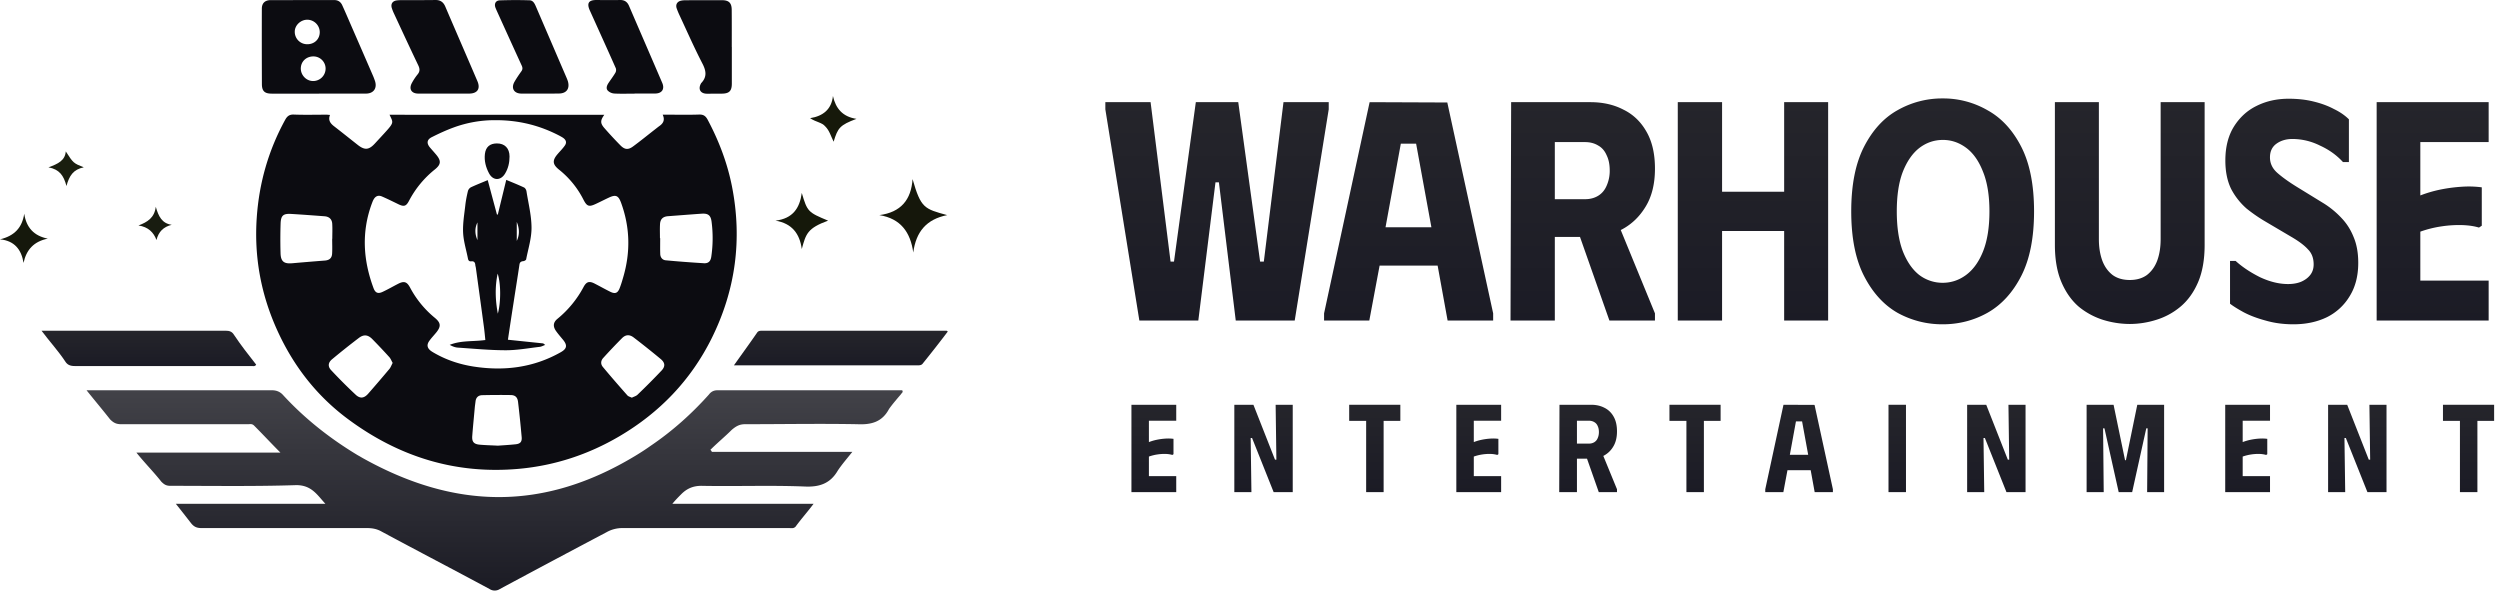 <svg width="254" height="60" fill="none" xmlns="http://www.w3.org/2000/svg"><path d="M36.862 46.546c9.428 5.261 18.398 5.361 27.646-.211.646-.39 1.126-.703 1.618-1.055 2.18-1.477 4.15-3.236 5.909-5.206.211-.281.493-.422.844-.422h18.783c.14.211-.07.282-.14.422-.423.493-.845.985-1.197 1.477-.703 1.337-1.829 1.618-3.236 1.548-3.799-.07-7.597 0-11.396 0-.563 0-.914.211-1.337.563-.703.703-1.477 1.336-2.18 2.04.07.07.14.14.14.21h14.28c-.562.704-1.054 1.267-1.477 1.9-.773 1.337-1.899 1.689-3.376 1.618-3.517-.14-6.964 0-10.482-.07-.844 0-1.477.281-2.04.844-.281.282-.563.563-.914.985h14.35c-.633.844-1.266 1.548-1.829 2.321-.21.211-.422.141-.703.141H63.242a3.26 3.26 0 0 0-1.618.422l-.002.001a1727.72 1727.72 0 0 0-10.832 5.768.959.959 0 0 1-1.055 0c-3.658-1.97-7.316-3.87-10.974-5.84-.492-.28-.985-.35-1.477-.35H20.47c-.492 0-.774-.142-1.055-.493-.493-.633-.985-1.267-1.548-1.97h15.195c-.844-.915-1.407-1.9-2.955-1.9-4.29.141-8.512.07-12.803.07-.422 0-.633-.14-.914-.421-.774-.985-1.688-1.9-2.533-2.955H28.49c-.915-.914-1.76-1.829-2.674-2.743-.21-.211-.422-.14-.633-.14H12.311c-.493 0-.774-.142-1.126-.493-.774-.985-1.547-1.9-2.392-2.955h18.853c.422 0 .774.14 1.055.422 2.252 2.462 4.855 4.502 7.668 6.19.141.071.3.174.493.282Z" fill="url(#a)"/><path d="M4.22 33.602h18.713c.352 0 .633.07.844.422.703 1.056 1.477 2.04 2.251 3.025-.14.211-.281.141-.422.141H7.597c-.492 0-.773-.14-.985-.492-.703-1.056-1.547-1.97-2.391-3.096Z" fill="url(#b)"/><path d="M96.304 33.673a129.718 129.718 0 0 1-2.532 3.236c-.14.21-.352.21-.563.21H74.567c.845-1.195 1.618-2.25 2.392-3.376.14-.14.281-.14.492-.14h18.713c.07 0 .07.07.14.07Z" fill="url(#c)"/><path d="M96.234 21.855c-2.11.422-3.165 1.688-3.447 3.798-.281-2.04-1.266-3.447-3.447-3.798 2.181-.282 3.236-1.548 3.377-3.659.844 2.955 1.196 3.025 3.517 3.659Z" fill="#15170B"/><path d="M81.462 19.604c.562 1.899.633 1.97 2.673 2.813-2.11.774-2.251 1.337-2.674 2.885-.21-1.548-.984-2.603-2.673-2.885 1.759-.21 2.463-1.266 2.674-2.814Z" fill="#15180A"/><path d="M2.462 21.714c.211 1.407.985 2.251 2.392 2.532-1.407.282-2.18 1.126-2.462 2.463-.211-1.337-.915-2.252-2.392-2.392 1.477-.352 2.251-1.196 2.462-2.603Z" fill="#15180C"/><path d="M82.305 12.006c1.337-.211 2.181-.915 2.322-2.251.281 1.266.985 2.11 2.392 2.321-1.689.633-1.9.915-2.322 2.322-.281-.563-.422-1.126-.844-1.548-.352-.422-.914-.422-1.548-.844Z" fill="#16190A"/><path d="M8.512 17c-1.055.212-1.477.845-1.759 1.9-.281-1.055-.703-1.688-1.829-1.9.985-.351 1.689-.703 1.759-1.617.774 1.195.774 1.195 1.829 1.617Z" fill="#1A1E0F"/><path d="M17.446 22.84c-.844.21-1.337.703-1.548 1.547-.281-.774-.844-1.337-1.829-1.477.915-.352 1.618-.774 1.759-1.9.281.985.633 1.689 1.618 1.83Z" fill="#181C10"/><path d="M61.398 11.664c-.413.57-.425.856.012 1.354a40.305 40.305 0 0 0 1.628 1.754c.425.431.783.474 1.275.11.77-.565 1.511-1.172 2.27-1.761.128-.098.25-.2.377-.292.413-.279.625-.619.37-1.178h.468c1.068 0 2.137.025 3.205-.012.444-.018.674.122.887.51 1.147 2.15 2.003 4.396 2.477 6.782 1.062 5.391.37 10.558-2.077 15.47-2.112 4.232-5.27 7.516-9.344 9.914-3.157 1.858-6.563 2.982-10.206 3.315-6.478.59-12.27-1.238-17.443-5.094-3.132-2.337-5.464-5.342-7.09-8.894-1.683-3.667-2.4-7.516-2.12-11.548.243-3.515 1.19-6.83 2.89-9.927.2-.364.425-.546.88-.528 1.105.043 2.21.012 3.322.012.109 0 .212.019.352.025-.207.51.012.838.382 1.129.826.638 1.64 1.293 2.46 1.937.691.534 1.116.491 1.717-.164.407-.443.82-.88 1.22-1.33.741-.825.608-.862.268-1.59 7.261.006 14.516.006 21.82.006Zm-11.062.546c-1.396-.012-2.86.23-4.262.747-.759.279-1.493.619-2.216.983-.498.255-.528.626-.164 1.057.207.243.425.48.625.722.517.62.492.99-.133 1.494a10.025 10.025 0 0 0-2.629 3.187c-.297.565-.516.626-1.099.34-.552-.267-1.099-.54-1.663-.783-.365-.152-.644-.03-.838.31-.073.127-.122.267-.176.407-1.069 2.89-.887 5.755.17 8.603.182.485.455.595.922.376.535-.249 1.045-.546 1.567-.813.613-.316.904-.22 1.226.382a10.066 10.066 0 0 0 2.502 3.06c.631.522.662.88.14 1.518-.225.273-.474.534-.68.82-.298.406-.237.746.17 1.044.12.085.248.158.376.23 1.232.699 2.55 1.13 3.946 1.348 3.115.48 6.09.11 8.864-1.463.608-.346.68-.686.237-1.239-.249-.303-.51-.6-.734-.916-.328-.474-.28-.88.151-1.233a10.612 10.612 0 0 0 2.648-3.224c.297-.558.588-.637 1.147-.346.522.267 1.038.559 1.566.82.492.243.753.152.954-.352.145-.365.255-.74.364-1.117.753-2.556.698-5.088-.225-7.596-.267-.716-.534-.825-1.232-.498-.444.207-.88.432-1.324.638-.698.328-.904.255-1.257-.431a9.2 9.2 0 0 0-2.465-3.036c-.692-.552-.722-.953-.133-1.627.23-.267.486-.522.692-.813.225-.304.158-.571-.152-.796-.11-.079-.23-.14-.346-.206-2.01-1.057-4.153-1.603-6.539-1.597Zm16.715 11.985h.024c0 .54-.012 1.08.006 1.615.012.34.213.607.559.637 1.293.122 2.592.219 3.891.298.444.024.668-.207.735-.662a12.93 12.93 0 0 0 .03-3.558c-.085-.655-.352-.862-1.026-.813-1.135.079-2.276.17-3.412.255-.516.042-.777.303-.801.825-.024.468-.006.935-.006 1.403Zm-33.302.06h.012c0-.503.025-1.007-.006-1.511-.024-.474-.31-.735-.783-.771-1.13-.085-2.252-.17-3.382-.237-.807-.049-1.05.152-1.08.971a50.003 50.003 0 0 0-.006 3.018c.024.85.352 1.099 1.202 1.02 1.099-.097 2.204-.188 3.302-.273.462-.037.71-.25.735-.705.03-.504.006-1.008.006-1.511Zm6.145 12.617c-.122-.213-.195-.425-.334-.583a62.402 62.402 0 0 0-1.743-1.846c-.437-.437-.856-.485-1.348-.115a79.447 79.447 0 0 0-2.732 2.174c-.395.327-.45.722-.103 1.098a51.722 51.722 0 0 0 2.513 2.514c.45.413.85.346 1.251-.103.735-.838 1.463-1.688 2.18-2.544.127-.164.2-.377.316-.595Zm24.303 3.534c.207-.11.437-.164.583-.31a71.56 71.56 0 0 0 2.44-2.453c.39-.419.353-.79-.078-1.154a87.925 87.925 0 0 0-2.763-2.203c-.413-.316-.807-.298-1.171.06a60.423 60.423 0 0 0-1.925 2.028c-.255.28-.267.631-.03.91.807.972 1.639 1.925 2.477 2.873.103.127.291.164.467.249ZM50.585 45.28c.504-.037 1.154-.073 1.797-.14.48-.048.662-.255.62-.728a119.8 119.8 0 0 0-.37-3.589c-.055-.455-.28-.673-.723-.686a77.459 77.459 0 0 0-2.908.013c-.389.006-.638.218-.686.63-.025.22-.061.438-.08.657-.084.953-.182 1.906-.254 2.86-.043.582.151.819.728.88.57.054 1.154.066 1.876.103ZM32.334 9.514h-4.717c-.716 0-1.002-.242-1.008-.959a1088.86 1088.86 0 0 1-.006-7.668c0-.577.328-.874.91-.874 2.15-.006 4.3 0 6.455-.006.388 0 .655.194.807.534.28.613.547 1.232.814 1.852a1861.2 1861.2 0 0 1 2.289 5.264c.085.188.157.388.224.582.231.723-.145 1.263-.904 1.27-1.008.011-2.016 0-3.024 0-.607 0-1.226 0-1.84.005 0-.006 0-.006 0 0Zm-1.117-5.02c.735.005 1.275-.523 1.27-1.24a1.276 1.276 0 0 0-1.245-1.25c-.68-.012-1.288.553-1.294 1.202a1.257 1.257 0 0 0 1.27 1.287Zm.614 1.238c-.735.006-1.27.534-1.27 1.238.007.68.565 1.257 1.233 1.263a1.266 1.266 0 0 0 1.287-1.275 1.24 1.24 0 0 0-1.25-1.226ZM45.09 9.509h-2.58c-.716 0-1.002-.474-.65-1.1a5.67 5.67 0 0 1 .571-.855c.255-.31.225-.583.055-.935-.832-1.737-1.64-3.485-2.453-5.234a4.27 4.27 0 0 1-.218-.546c-.14-.425.054-.741.498-.796.279-.036.564-.03.843-.03 1.02-.006 2.04.006 3.06-.012.51-.012.826.2 1.026.668 1.081 2.525 2.18 5.045 3.26 7.57.335.778.007 1.263-.831 1.27h-2.58Zm19.38.005c-.686 0-1.378.025-2.064-.012a1.044 1.044 0 0 1-.656-.297c-.2-.219-.097-.51.06-.753.238-.358.499-.698.717-1.069a.569.569 0 0 0 .037-.455c-.85-1.919-1.718-3.825-2.58-5.737-.019-.043-.043-.091-.061-.134-.328-.74-.11-1.062.692-1.056.783.006 1.572.018 2.355 0 .45-.013.747.164.93.576 1.123 2.611 2.258 5.222 3.381 7.839.273.631-.024 1.08-.71 1.086-.698.012-1.403 0-2.1 0v.012Zm-9.623-.006h-1.876c-.747-.006-1.068-.54-.704-1.19.212-.37.455-.728.704-1.074.14-.195.134-.365.037-.577-.832-1.815-1.658-3.637-2.484-5.458a6.796 6.796 0 0 1-.188-.437c-.14-.395.024-.717.443-.735A45.467 45.467 0 0 1 53.797.03c.395.012.54.376.68.698.455 1.056.91 2.119 1.366 3.175.577 1.342 1.153 2.684 1.73 4.02.049.115.091.224.128.346.206.734-.14 1.22-.899 1.232-.655.012-1.305.006-1.955.006Zm19.507-4.735v3.721c0 .753-.267 1.014-1.02 1.02-.504 0-1.007.007-1.511.007-.662-.007-.923-.462-.601-1.045a.131.131 0 0 1 .018-.03c.607-.632.51-1.25.121-1.998-.844-1.633-1.584-3.32-2.362-4.984a7.63 7.63 0 0 1-.248-.613c-.128-.377.042-.686.43-.778.177-.042.365-.048.547-.048C70.93.019 72.132.019 73.341.019c.704 0 .995.267 1.001.971.012 1.263.006 2.532.006 3.795 0-.012.006-.012.006-.012Z" fill="#0C0C11"/><path d="m51.605 34.517 3.558.37c.048.006.097.06.23.158-.23.085-.388.176-.552.194-1.148.134-2.295.346-3.436.346-1.628 0-3.26-.158-4.888-.267-.28-.018-.552-.127-.826-.28 1.154-.467 2.374-.321 3.619-.491-.049-.474-.091-.96-.158-1.433-.261-1.961-.534-3.916-.801-5.877-.012-.11-.055-.219-.061-.328-.018-.255-.146-.388-.4-.358-.22.024-.31-.085-.347-.28-.17-.88-.45-1.754-.492-2.64-.042-.923.122-1.852.225-2.781.055-.486.152-.972.267-1.445a.646.646 0 0 1 .304-.377c.552-.26 1.123-.48 1.706-.728.316 1.184.625 2.337.935 3.491.03.006.06.006.09.012.28-1.166.566-2.331.857-3.527.595.249 1.208.491 1.803.77.122.055.225.238.25.377.193 1.233.51 2.471.515 3.71.006 1.074-.34 2.149-.546 3.218-.019.079-.182.176-.292.182-.23.024-.352.109-.388.346-.188 1.275-.395 2.544-.59 3.819-.2 1.28-.394 2.556-.582 3.819Zm-1.026-2.648c.297-1.044.34-2.98-.018-4.067-.286 1.36-.237 2.683.018 4.067Zm1.925-7.395c.31-.643.267-1.28 0-1.924v1.924Zm-3.995-.078v-1.797c-.298.607-.255 1.208 0 1.797Z" fill="#0C0C11"/><path d="M50.482 14.572c.79-.006 1.287.486 1.287 1.33 0 .619-.133 1.214-.461 1.748-.45.729-1.22.716-1.621-.036-.328-.614-.504-1.275-.42-1.98.086-.704.505-1.056 1.215-1.062Z" fill="#0C0C11"/><path d="M112.304 10.38h4.596l2.029 16.197h.349l2.218-16.197h4.311l2.219 16.197h.38l1.997-16.197h4.596v.73l-3.455 21.457h-5.991l-1.711-14.04h-.349l-1.743 14.04h-5.991l-3.455-21.458v-.729Z" fill="url(#d)"/><path d="M134.526 32.567v-.729l4.628-21.458 7.892.032 4.659 21.426v.73h-4.627l-1.014-5.58h-5.896l-1.046 5.58h-4.596Zm6.244-9.477h4.66l-1.553-8.494h-1.553l-1.554 8.494Z" fill="url(#e)"/><path d="M153.532 10.38h4.438v22.187h-4.501l.063-22.187Zm8.051 0c1.268 0 2.388.254 3.36.761.993.486 1.775 1.236 2.345 2.25.571.994.856 2.24.856 3.74 0 1.543-.317 2.832-.951 3.867-.613 1.015-1.415 1.786-2.409 2.314a6.683 6.683 0 0 1-3.137.76h-6.023V10.38h5.959Zm-3.677 9.858h3.138c.507 0 .951-.116 1.332-.349.38-.232.665-.57.855-1.014a3.7 3.7 0 0 0 .317-1.553c0-.613-.105-1.13-.317-1.553-.19-.444-.475-.772-.855-.983-.381-.232-.825-.349-1.332-.349h-3.138v5.8Zm1.775 1.426 4.248-.095 4.215 10.27v.728h-4.627l-3.836-10.903Z" fill="url(#f)"/><path d="M181.27 10.38h4.469v22.187h-4.469v-9.096h-6.307v9.096h-4.501V10.38h4.501v9.097h6.307V10.38Z" fill="url(#g)"/><path d="M188.086 21.474c0-2.684.433-4.87 1.299-6.561.867-1.69 1.997-2.927 3.392-3.709A9.163 9.163 0 0 1 197.373 10a8.99 8.99 0 0 1 4.564 1.204c1.416.782 2.557 2.018 3.423 3.709.866 1.69 1.3 3.877 1.3 6.56 0 2.684-.434 4.871-1.3 6.562-.866 1.69-2.007 2.937-3.423 3.74-1.395.782-2.916 1.173-4.564 1.173a9.354 9.354 0 0 1-4.596-1.173c-1.395-.803-2.525-2.05-3.392-3.74-.866-1.69-1.299-3.878-1.299-6.561Zm4.628 0c0 1.606.2 2.948.602 4.025.422 1.078.982 1.891 1.68 2.44a3.92 3.92 0 0 0 2.377.793c.866 0 1.659-.264 2.377-.792.74-.55 1.321-1.363 1.743-2.44.423-1.078.634-2.42.634-4.026 0-1.627-.222-2.98-.665-4.057-.423-1.078-.994-1.88-1.712-2.41-.718-.527-1.5-.791-2.346-.791-.887 0-1.69.274-2.408.824-.698.549-1.258 1.363-1.68 2.44-.402 1.057-.602 2.388-.602 3.994Z" fill="url(#h)"/><path d="M223.991 24.865c0 1.5-.222 2.768-.665 3.804-.444 1.035-1.046 1.87-1.807 2.504a7.035 7.035 0 0 1-2.472 1.331 8.966 8.966 0 0 1-2.663.412 9.278 9.278 0 0 1-2.694-.412 7.418 7.418 0 0 1-2.472-1.331c-.74-.634-1.331-1.469-1.775-2.504-.444-1.036-.666-2.303-.666-3.804V10.38h4.469v13.915c0 .824.117 1.553.349 2.187.232.613.581 1.099 1.046 1.458.465.338 1.046.507 1.743.507.698 0 1.279-.17 1.744-.507.464-.36.813-.845 1.045-1.458.233-.634.349-1.363.349-2.187V10.38h4.469v14.485Z" fill="url(#i)"/><path d="M239.598 26.704c0 1.31-.285 2.43-.855 3.36a5.568 5.568 0 0 1-2.314 2.155c-.993.486-2.134.729-3.423.729-1.015 0-1.955-.127-2.821-.38-.867-.233-1.617-.518-2.251-.856-.612-.338-1.067-.624-1.363-.856v-4.343h.571c.676.613 1.5 1.163 2.472 1.649.993.465 1.944.697 2.853.697.486 0 .919-.074 1.299-.222.402-.169.719-.401.951-.697.233-.296.349-.655.349-1.078 0-.634-.19-1.14-.571-1.521-.359-.402-.919-.824-1.679-1.268l-2.631-1.553c-.655-.38-1.3-.824-1.934-1.331a6.899 6.899 0 0 1-1.553-1.965c-.401-.803-.602-1.776-.602-2.917 0-1.352.285-2.493.856-3.423.591-.95 1.363-1.658 2.314-2.123.972-.486 2.06-.73 3.264-.73.93 0 1.775.096 2.536.286.782.19 1.469.444 2.06.76.613.296 1.12.645 1.522 1.047v4.342h-.603c-.634-.697-1.415-1.257-2.345-1.68a6.293 6.293 0 0 0-2.789-.666c-.634 0-1.173.159-1.617.476-.444.317-.665.782-.665 1.395 0 .612.253 1.14.76 1.584.507.444 1.173.92 1.997 1.427l2.631 1.616a8.91 8.91 0 0 1 1.87 1.522c.528.549.94 1.193 1.236 1.933.317.74.475 1.616.475 2.63Z" fill="url(#j)"/><path d="M252.847 10.38v4.057h-6.942v5.42a12.89 12.89 0 0 1 2.061-.602 15.863 15.863 0 0 1 2.187-.285 10.227 10.227 0 0 1 1.996.063v3.899l-.285.19c-.486-.148-1.056-.232-1.711-.253a11.84 11.84 0 0 0-2.061.126c-.739.106-1.468.285-2.187.54v4.975h6.942v4.057h-11.379V10.38h11.379Z" fill="url(#k)"/><path d="M119.506 41.125v1.623h-2.777v2.168c.262-.101.537-.182.824-.24.296-.06.588-.098.875-.115a4.1 4.1 0 0 1 .799.025v1.56l-.114.076a2.666 2.666 0 0 0-.685-.102 4.722 4.722 0 0 0-.824.051 4.558 4.558 0 0 0-.875.216v1.99h2.777V50h-4.552v-8.875h4.552Z" fill="url(#l)"/><path d="M129.605 41.125h1.737V50h-1.94l-2.193-5.502h-.14l.076 5.502h-1.737v-8.875h1.94l2.193 5.579h.14l-.076-5.579Z" fill="url(#m)"/><path d="M142.275 41.125v1.636h-1.699V50h-1.775v-7.24h-1.724v-1.635h5.198Z" fill="url(#n)"/><path d="M152.515 41.125v1.623h-2.777v2.168c.262-.101.537-.182.824-.24.296-.06.588-.098.875-.115a4.1 4.1 0 0 1 .799.025v1.56l-.114.076a2.666 2.666 0 0 0-.685-.102 4.722 4.722 0 0 0-.824.051 4.576 4.576 0 0 0-.875.216v1.99h2.777V50h-4.552v-8.875h4.552Z" fill="url(#o)"/><path d="M158.443 41.125h1.775V50h-1.801l.026-8.875Zm3.22 0c.507 0 .955.102 1.344.304.397.195.71.495.938.9.228.398.342.897.342 1.497 0 .617-.126 1.132-.38 1.547a2.468 2.468 0 0 1-.963.925 2.678 2.678 0 0 1-1.256.304h-2.409v-5.477h2.384Zm-1.471 3.943h1.255a.993.993 0 0 0 .533-.14.854.854 0 0 0 .342-.405c.085-.186.127-.393.127-.621 0-.245-.042-.452-.127-.621a.786.786 0 0 0-.342-.393 1.002 1.002 0 0 0-.533-.14h-1.255v2.32Zm.71.57 1.699-.037 1.686 4.107V50h-1.851l-1.534-4.361Z" fill="url(#p)"/><path d="M174.814 41.125v1.636h-1.699V50h-1.775v-7.24h-1.724v-1.635h5.198Z" fill="url(#q)"/><path d="M179.351 50v-.292l1.851-8.583 3.157.013 1.863 8.57V50h-1.851l-.406-2.231h-2.358L181.189 50h-1.838Zm2.497-3.79h1.864l-.621-3.398h-.622l-.621 3.397Z" fill="url(#r)"/><path d="M191.872 41.125h1.775V50h-1.775v-8.875Z" fill="url(#s)"/><path d="M204.059 41.125h1.737V50h-1.94l-2.193-5.502h-.14l.076 5.502h-1.737v-8.875h1.94l2.194 5.579h.139l-.076-5.579Z" fill="url(#t)"/><path d="M212 50v-8.875h2.739l1.166 5.63h.089l1.154-5.63h2.726V50h-1.725l.051-6.479h-.139L216.628 50h-1.369l-1.446-6.479h-.139l.063 6.479H212Z" fill="url(#u)"/><path d="M230.634 41.125v1.623h-2.777v2.168c.262-.101.537-.182.824-.24.296-.06.588-.098.875-.115a4.1 4.1 0 0 1 .799.025v1.56l-.114.076a2.666 2.666 0 0 0-.685-.102 4.727 4.727 0 0 0-.824.051 4.576 4.576 0 0 0-.875.216v1.99h2.777V50h-4.552v-8.875h4.552Z" fill="url(#v)"/><path d="M240.733 41.125h1.737V50h-1.94l-2.193-5.502h-.14l.076 5.502h-1.737v-8.875h1.94l2.194 5.579h.139l-.076-5.579Z" fill="url(#w)"/><path d="M253.403 41.125v1.636h-1.699V50h-1.774v-7.24h-1.725v-1.635h5.198Z" fill="url(#x)"/><defs><linearGradient id="a" x1="50.251" y1="39.652" x2="50.251" y2="60" gradientUnits="userSpaceOnUse"><stop stop-color="#424248"/><stop offset="1" stop-color="#1B1B24"/></linearGradient><linearGradient id="b" x1="50.263" y1="33.602" x2="50.263" y2="37.201" gradientUnits="userSpaceOnUse"><stop offset=".005" stop-color="#25252B"/><stop offset="1" stop-color="#1B1B25"/></linearGradient><linearGradient id="c" x1="50.263" y1="33.602" x2="50.263" y2="37.201" gradientUnits="userSpaceOnUse"><stop offset=".005" stop-color="#25252B"/><stop offset="1" stop-color="#1B1B25"/></linearGradient><linearGradient id="d" x1="182.576" y1="10" x2="182.576" y2="32.948" gradientUnits="userSpaceOnUse"><stop offset=".005" stop-color="#25252B"/><stop offset="1" stop-color="#1B1B25"/></linearGradient><linearGradient id="e" x1="182.576" y1="10" x2="182.576" y2="32.948" gradientUnits="userSpaceOnUse"><stop offset=".005" stop-color="#25252B"/><stop offset="1" stop-color="#1B1B25"/></linearGradient><linearGradient id="f" x1="182.576" y1="10" x2="182.576" y2="32.948" gradientUnits="userSpaceOnUse"><stop offset=".005" stop-color="#25252B"/><stop offset="1" stop-color="#1B1B25"/></linearGradient><linearGradient id="g" x1="182.576" y1="10" x2="182.576" y2="32.948" gradientUnits="userSpaceOnUse"><stop offset=".005" stop-color="#25252B"/><stop offset="1" stop-color="#1B1B25"/></linearGradient><linearGradient id="h" x1="182.576" y1="10" x2="182.576" y2="32.948" gradientUnits="userSpaceOnUse"><stop offset=".005" stop-color="#25252B"/><stop offset="1" stop-color="#1B1B25"/></linearGradient><linearGradient id="i" x1="182.576" y1="10" x2="182.576" y2="32.948" gradientUnits="userSpaceOnUse"><stop offset=".005" stop-color="#25252B"/><stop offset="1" stop-color="#1B1B25"/></linearGradient><linearGradient id="j" x1="182.576" y1="10" x2="182.576" y2="32.948" gradientUnits="userSpaceOnUse"><stop offset=".005" stop-color="#25252B"/><stop offset="1" stop-color="#1B1B25"/></linearGradient><linearGradient id="k" x1="182.576" y1="10" x2="182.576" y2="32.948" gradientUnits="userSpaceOnUse"><stop offset=".005" stop-color="#25252B"/><stop offset="1" stop-color="#1B1B25"/></linearGradient><linearGradient id="l" x1="184.179" y1="41.125" x2="184.179" y2="50" gradientUnits="userSpaceOnUse"><stop offset=".005" stop-color="#25252B"/><stop offset="1" stop-color="#1B1B25"/></linearGradient><linearGradient id="m" x1="184.179" y1="41.125" x2="184.179" y2="50" gradientUnits="userSpaceOnUse"><stop offset=".005" stop-color="#25252B"/><stop offset="1" stop-color="#1B1B25"/></linearGradient><linearGradient id="n" x1="184.179" y1="41.125" x2="184.179" y2="50" gradientUnits="userSpaceOnUse"><stop offset=".005" stop-color="#25252B"/><stop offset="1" stop-color="#1B1B25"/></linearGradient><linearGradient id="o" x1="184.179" y1="41.125" x2="184.179" y2="50" gradientUnits="userSpaceOnUse"><stop offset=".005" stop-color="#25252B"/><stop offset="1" stop-color="#1B1B25"/></linearGradient><linearGradient id="p" x1="184.179" y1="41.125" x2="184.179" y2="50" gradientUnits="userSpaceOnUse"><stop offset=".005" stop-color="#25252B"/><stop offset="1" stop-color="#1B1B25"/></linearGradient><linearGradient id="q" x1="184.179" y1="41.125" x2="184.179" y2="50" gradientUnits="userSpaceOnUse"><stop offset=".005" stop-color="#25252B"/><stop offset="1" stop-color="#1B1B25"/></linearGradient><linearGradient id="r" x1="184.179" y1="41.125" x2="184.179" y2="50" gradientUnits="userSpaceOnUse"><stop offset=".005" stop-color="#25252B"/><stop offset="1" stop-color="#1B1B25"/></linearGradient><linearGradient id="s" x1="184.179" y1="41.125" x2="184.179" y2="50" gradientUnits="userSpaceOnUse"><stop offset=".005" stop-color="#25252B"/><stop offset="1" stop-color="#1B1B25"/></linearGradient><linearGradient id="t" x1="184.179" y1="41.125" x2="184.179" y2="50" gradientUnits="userSpaceOnUse"><stop offset=".005" stop-color="#25252B"/><stop offset="1" stop-color="#1B1B25"/></linearGradient><linearGradient id="u" x1="184.179" y1="41.125" x2="184.179" y2="50" gradientUnits="userSpaceOnUse"><stop offset=".005" stop-color="#25252B"/><stop offset="1" stop-color="#1B1B25"/></linearGradient><linearGradient id="v" x1="184.179" y1="41.125" x2="184.179" y2="50" gradientUnits="userSpaceOnUse"><stop offset=".005" stop-color="#25252B"/><stop offset="1" stop-color="#1B1B25"/></linearGradient><linearGradient id="w" x1="184.179" y1="41.125" x2="184.179" y2="50" gradientUnits="userSpaceOnUse"><stop offset=".005" stop-color="#25252B"/><stop offset="1" stop-color="#1B1B25"/></linearGradient><linearGradient id="x" x1="184.179" y1="41.125" x2="184.179" y2="50" gradientUnits="userSpaceOnUse"><stop offset=".005" stop-color="#25252B"/><stop offset="1" stop-color="#1B1B25"/></linearGradient></defs></svg>
